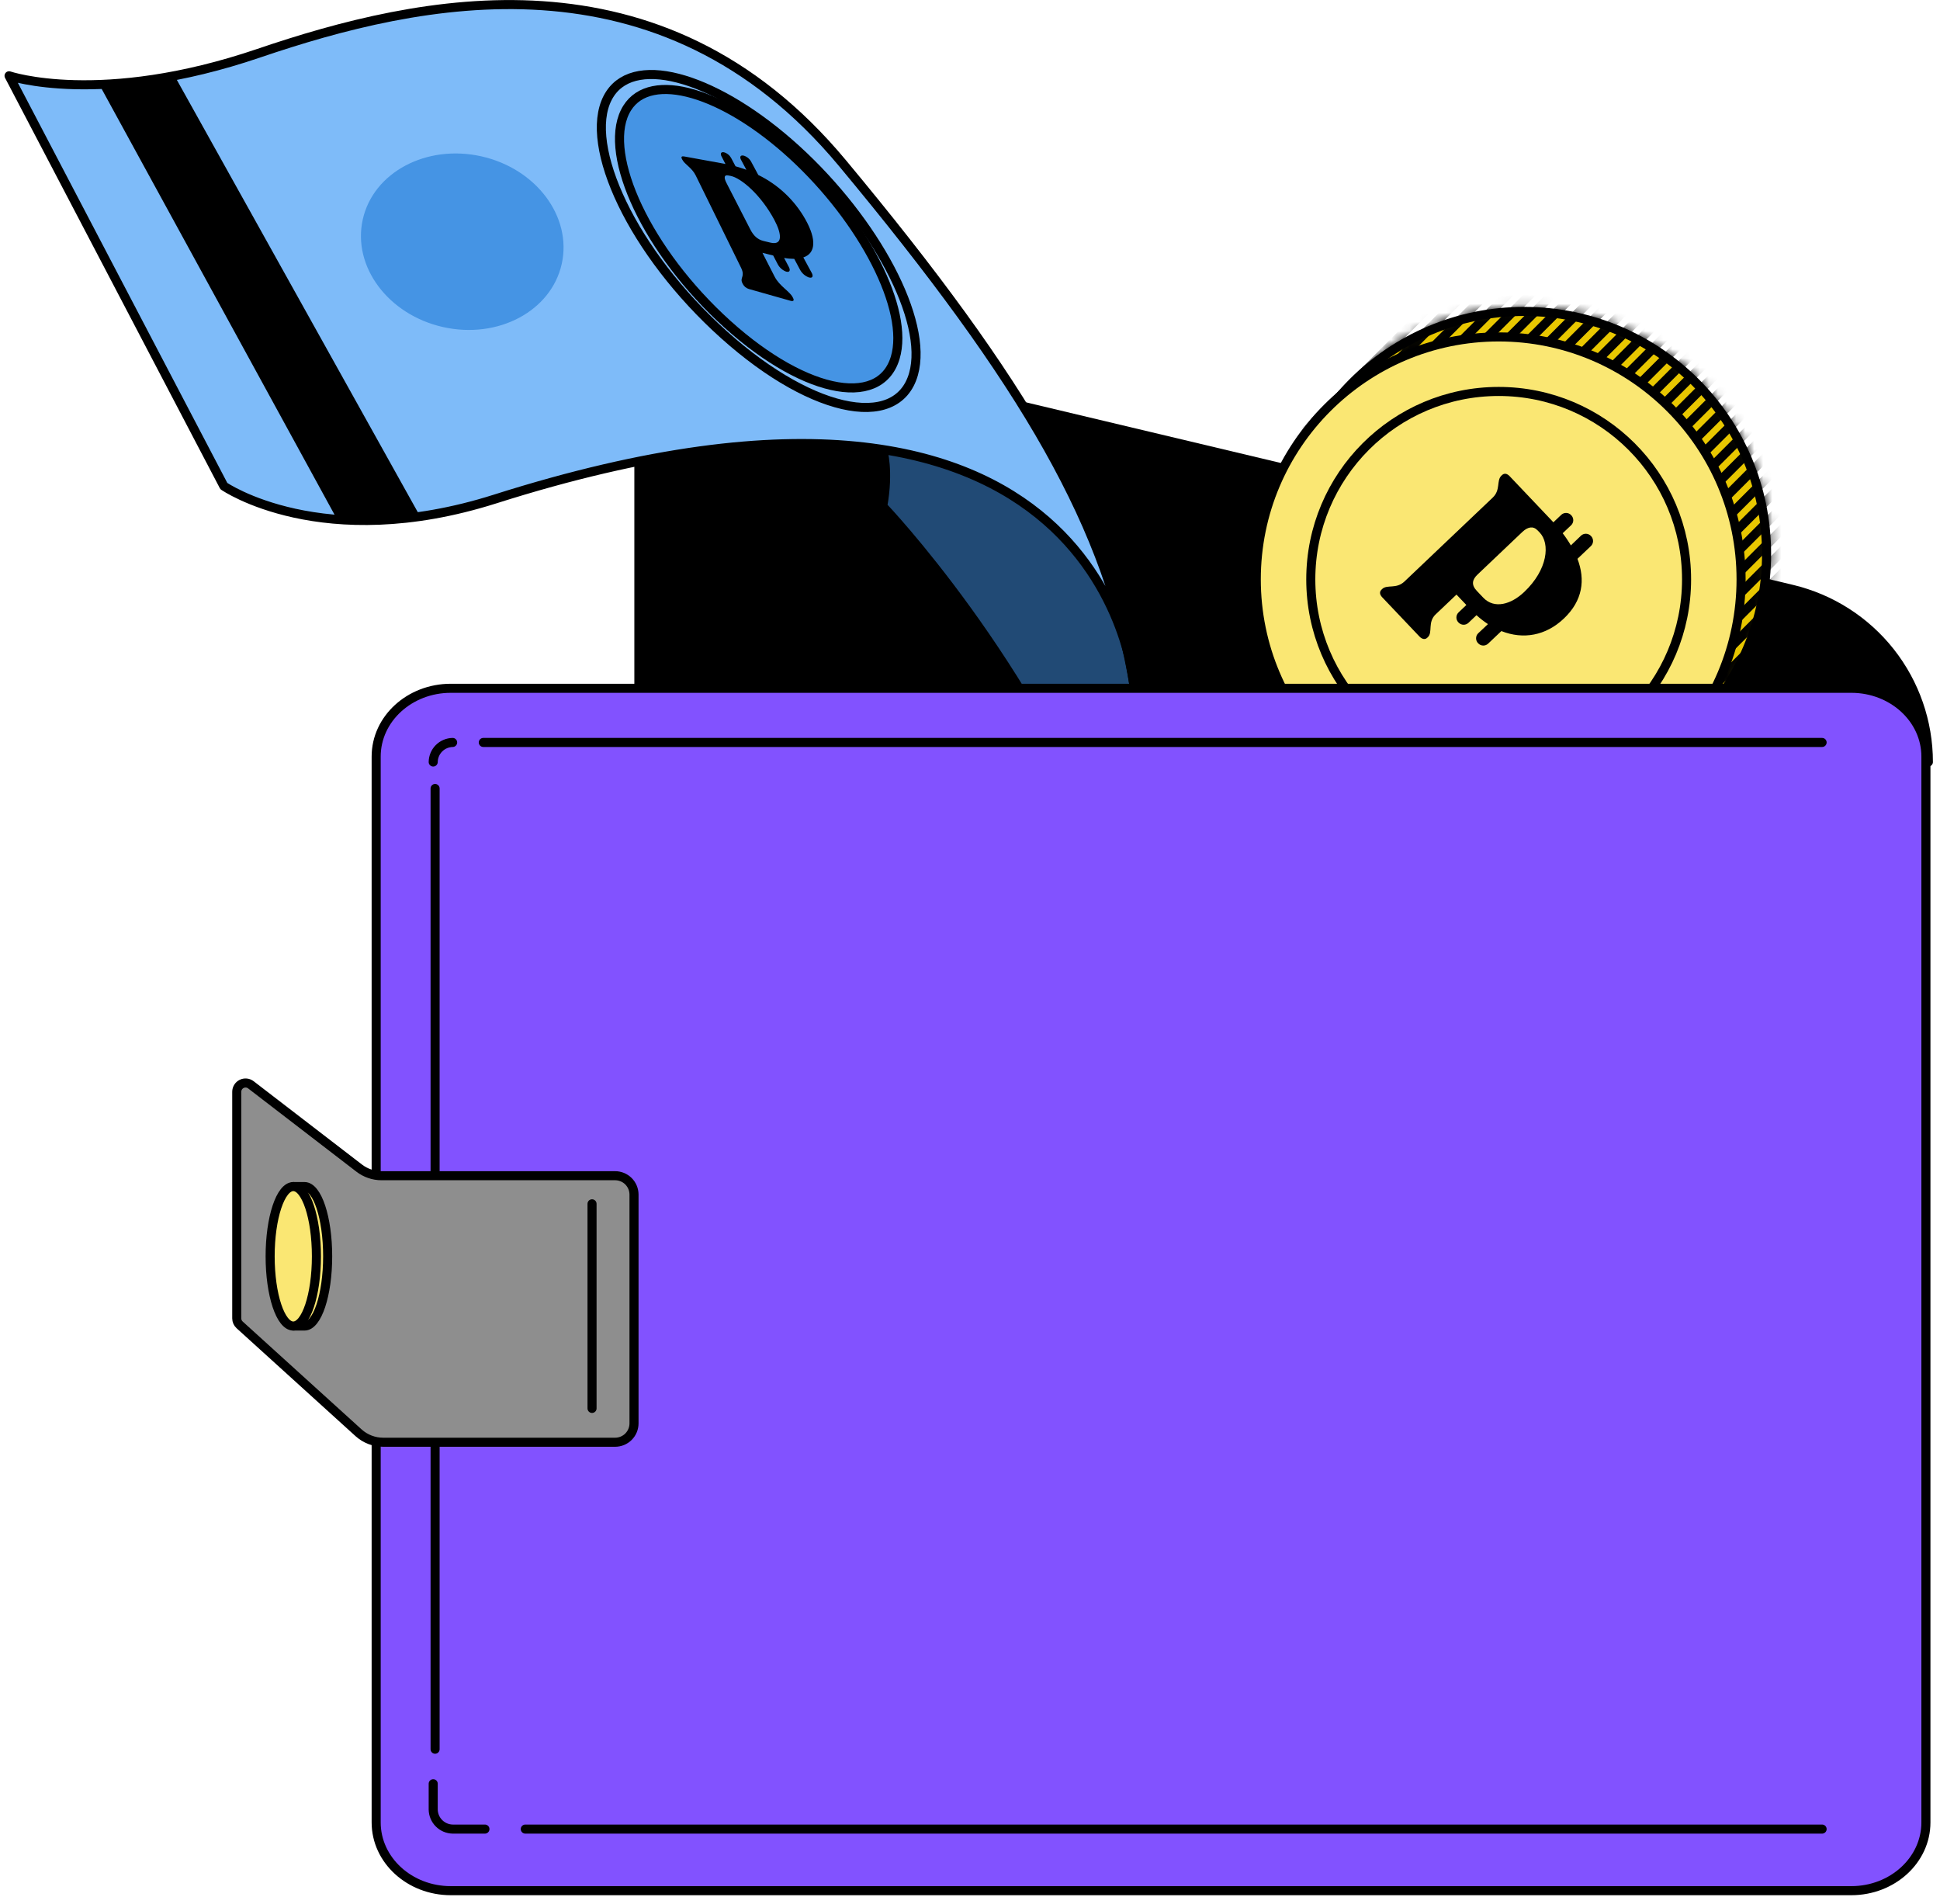 <svg width="214" height="210" viewBox="0 0 214 210" fill="none" xmlns="http://www.w3.org/2000/svg">
<path d="M212.718 84.035C212.718 79.631 211.232 75.355 208.502 71.899C205.771 68.443 201.955 66.009 197.671 64.989L78.729 36.688C77.744 36.453 76.719 36.443 75.73 36.661C74.741 36.879 73.814 37.318 73.02 37.946C72.225 38.573 71.583 39.373 71.142 40.284C70.701 41.196 70.472 42.195 70.474 43.208V75.829" fill="black"/>
<path d="M212.718 84.035C212.718 79.631 211.232 75.355 208.502 71.899C205.771 68.443 201.955 66.009 197.671 64.989L78.729 36.688C77.744 36.453 76.719 36.443 75.73 36.661C74.741 36.879 73.814 37.318 73.02 37.946C72.225 38.573 71.583 39.373 71.142 40.284C70.701 41.196 70.472 42.195 70.474 43.208V75.829" stroke="black" stroke-miterlimit="10" stroke-linecap="round" stroke-linejoin="round"/>
<path d="M168.13 87.823C182.898 87.823 194.869 75.851 194.869 61.084C194.869 46.316 182.898 34.345 168.13 34.345C153.363 34.345 141.391 46.316 141.391 61.084C141.391 75.851 153.363 87.823 168.13 87.823Z" fill="#E8C700" stroke="black" stroke-miterlimit="10" stroke-linecap="round" stroke-linejoin="round"/>
<mask id="mask0_236_410" style="mask-type:alpha" maskUnits="userSpaceOnUse" x="140" y="33" width="56" height="56">
<path d="M168.13 87.823C182.898 87.823 194.869 75.851 194.869 61.084C194.869 46.316 182.898 34.345 168.13 34.345C153.363 34.345 141.391 46.316 141.391 61.084C141.391 75.851 153.363 87.823 168.13 87.823Z" fill="#F4C749" stroke="black" stroke-miterlimit="10" stroke-linecap="round" stroke-linejoin="round"/>
</mask>
<g mask="url(#mask0_236_410)">
<path d="M212.043 55.116L161.638 105.522" stroke="black" stroke-miterlimit="10" stroke-linecap="round" stroke-linejoin="round"/>
<path d="M210.822 53.895L160.416 104.303" stroke="black" stroke-miterlimit="10" stroke-linecap="round" stroke-linejoin="round"/>
<path d="M209.603 52.673L159.195 103.082" stroke="black" stroke-miterlimit="10" stroke-linecap="round" stroke-linejoin="round"/>
<path d="M208.382 51.455L157.976 101.86" stroke="black" stroke-miterlimit="10" stroke-linecap="round" stroke-linejoin="round"/>
<path d="M207.163 50.233L156.755 100.642" stroke="black" stroke-miterlimit="10" stroke-linecap="round" stroke-linejoin="round"/>
<path d="M205.942 49.014L155.533 99.42" stroke="black" stroke-miterlimit="10" stroke-linecap="round" stroke-linejoin="round"/>
<path d="M204.721 47.793L154.315 98.199" stroke="black" stroke-miterlimit="10" stroke-linecap="round" stroke-linejoin="round"/>
<path d="M203.502 46.572L153.093 96.98" stroke="black" stroke-miterlimit="10" stroke-linecap="round" stroke-linejoin="round"/>
<path d="M202.28 45.353L151.872 95.759" stroke="black" stroke-miterlimit="10" stroke-linecap="round" stroke-linejoin="round"/>
<path d="M201.059 44.132L150.653 94.54" stroke="black" stroke-miterlimit="10" stroke-linecap="round" stroke-linejoin="round"/>
<path d="M199.841 42.91L149.432 93.319" stroke="black" stroke-miterlimit="10" stroke-linecap="round" stroke-linejoin="round"/>
<path d="M198.619 41.692L148.211 92.097" stroke="black" stroke-miterlimit="10" stroke-linecap="round" stroke-linejoin="round"/>
<path d="M197.398 40.47L146.992 90.879" stroke="black" stroke-miterlimit="10" stroke-linecap="round" stroke-linejoin="round"/>
<path d="M196.179 39.249L145.771 89.657" stroke="black" stroke-miterlimit="10" stroke-linecap="round" stroke-linejoin="round"/>
<path d="M194.957 38.03L144.552 88.436" stroke="black" stroke-miterlimit="10" stroke-linecap="round" stroke-linejoin="round"/>
<path d="M193.736 36.809L143.33 87.217" stroke="black" stroke-miterlimit="10" stroke-linecap="round" stroke-linejoin="round"/>
<path d="M192.518 35.587L142.109 85.996" stroke="black" stroke-miterlimit="10" stroke-linecap="round" stroke-linejoin="round"/>
<path d="M191.296 34.369L140.89 84.775" stroke="black" stroke-miterlimit="10" stroke-linecap="round" stroke-linejoin="round"/>
<path d="M190.078 33.148L139.669 83.556" stroke="black" stroke-miterlimit="10" stroke-linecap="round" stroke-linejoin="round"/>
<path d="M188.856 31.926L138.448 82.335" stroke="black" stroke-miterlimit="10" stroke-linecap="round" stroke-linejoin="round"/>
<path d="M187.635 30.707L137.229 81.113" stroke="black" stroke-miterlimit="10" stroke-linecap="round" stroke-linejoin="round"/>
<path d="M186.416 29.486L136.007 79.895" stroke="black" stroke-miterlimit="10" stroke-linecap="round" stroke-linejoin="round"/>
<path d="M185.195 28.267L134.786 78.673" stroke="black" stroke-miterlimit="10" stroke-linecap="round" stroke-linejoin="round"/>
<path d="M183.973 27.046L133.567 77.452" stroke="black" stroke-miterlimit="10" stroke-linecap="round" stroke-linejoin="round"/>
<path d="M182.755 25.825L132.346 76.233" stroke="black" stroke-miterlimit="10" stroke-linecap="round" stroke-linejoin="round"/>
<path d="M181.533 24.606L131.125 75.011" stroke="black" stroke-miterlimit="10" stroke-linecap="round" stroke-linejoin="round"/>
<path d="M180.312 23.384L129.906 73.793" stroke="black" stroke-miterlimit="10" stroke-linecap="round" stroke-linejoin="round"/>
<path d="M179.093 22.163L128.685 72.572" stroke="black" stroke-miterlimit="10" stroke-linecap="round" stroke-linejoin="round"/>
<path d="M177.872 20.944L127.463 71.35" stroke="black" stroke-miterlimit="10" stroke-linecap="round" stroke-linejoin="round"/>
<path d="M176.65 19.723L126.245 70.132" stroke="black" stroke-miterlimit="10" stroke-linecap="round" stroke-linejoin="round"/>
<path d="M175.432 18.502L125.023 68.91" stroke="black" stroke-miterlimit="10" stroke-linecap="round" stroke-linejoin="round"/>
<path d="M174.21 17.283L123.804 67.689" stroke="black" stroke-miterlimit="10" stroke-linecap="round" stroke-linejoin="round"/>
</g>
<path d="M165.318 90.635C180.085 90.635 192.057 78.663 192.057 63.896C192.057 49.128 180.085 37.157 165.318 37.157C150.55 37.157 138.579 49.128 138.579 63.896C138.579 78.663 150.55 90.635 165.318 90.635Z" fill="#FAE773" stroke="black" stroke-miterlimit="10" stroke-linecap="round" stroke-linejoin="round"/>
<path d="M165.318 84.622C176.765 84.622 186.044 75.343 186.044 63.896C186.044 52.45 176.765 43.17 165.318 43.17C153.871 43.17 144.592 52.45 144.592 63.896C144.592 75.343 153.871 84.622 165.318 84.622Z" fill="#FAE773" stroke="black" stroke-miterlimit="10" stroke-linecap="round" stroke-linejoin="round"/>
<path d="M172.509 68.214C174.591 66.24 174.893 63.944 174.009 61.627L175.488 60.224C175.637 60.083 175.723 59.888 175.729 59.684C175.734 59.479 175.658 59.28 175.517 59.131L175.491 59.102C175.349 58.953 175.155 58.867 174.95 58.862C174.745 58.857 174.546 58.934 174.398 59.075L173.281 60.146C173.009 59.681 172.707 59.234 172.378 58.807L173.308 57.926C173.456 57.785 173.542 57.591 173.547 57.386C173.552 57.182 173.475 56.984 173.334 56.836L173.308 56.806C173.167 56.658 172.973 56.572 172.768 56.567C172.564 56.562 172.366 56.639 172.218 56.779L171.35 57.602C171.299 57.548 171.253 57.492 171.202 57.438L166.52 52.507C166.239 52.213 165.931 52.164 165.693 52.389L165.612 52.464C165.058 53 165.554 54.029 164.662 54.875L154.925 64.129C154.012 64.994 153.024 64.429 152.469 64.954L152.389 65.032C152.153 65.257 152.183 65.567 152.464 65.862L156.602 70.22C156.87 70.488 157.194 70.563 157.43 70.338L157.51 70.263C158.065 69.727 157.457 68.618 158.367 67.753L160.663 65.573L161.755 66.719L160.896 67.536C160.822 67.606 160.762 67.689 160.721 67.782C160.68 67.875 160.657 67.975 160.654 68.076C160.651 68.178 160.669 68.279 160.705 68.374C160.741 68.469 160.796 68.555 160.866 68.629L160.893 68.656C160.963 68.73 161.046 68.789 161.139 68.83C161.232 68.872 161.332 68.895 161.433 68.897C161.535 68.9 161.636 68.883 161.731 68.846C161.826 68.81 161.912 68.755 161.986 68.685L162.87 67.844C163.266 68.204 163.689 68.533 164.137 68.827L163.065 69.834C162.917 69.975 162.83 70.169 162.825 70.373C162.819 70.578 162.895 70.776 163.036 70.924L163.065 70.954C163.206 71.102 163.4 71.188 163.605 71.193C163.809 71.198 164.007 71.121 164.155 70.981L165.615 69.596C168.026 70.547 170.514 70.11 172.509 68.214ZM163.606 65.9L162.91 65.166C162.289 64.512 162.374 63.936 162.996 63.352L167.945 58.649C168.54 58.087 169.143 58.004 169.574 58.459L169.842 58.727C171.01 59.953 170.742 62.806 168.149 65.27C166.711 66.647 164.836 67.207 163.606 65.9Z" fill="black"/>
<path d="M97.373 49.599C97.373 49.599 98.086 51.913 97.373 55.832C97.373 55.832 113.76 72.933 122.58 96.276C122.58 96.276 125.794 88.26 125.162 76.056C125.162 76.056 123.737 65.903 120.073 59.847C116.409 53.791 103.33 45.951 103.33 45.951L98.876 45.238L97.373 49.599Z" fill="#214A75" stroke="black" stroke-miterlimit="10" stroke-linecap="round" stroke-linejoin="round"/>
<path d="M125.162 76.051C125.162 76.051 122.728 33.415 54.62 55.03C35.504 61.097 24.691 53.605 24.691 53.605L1 8.358C1 8.358 11.095 11.803 28.551 5.865C46.228 -0.146 72.85 -6.129 92.919 17.977C112.989 42.083 122.61 58.357 125.162 76.051Z" fill="#7EBBF9" stroke="black" stroke-miterlimit="10" stroke-linecap="round" stroke-linejoin="round"/>
<path d="M78.938 36.067C69.105 26.819 64.091 15.175 67.3 10.335C70.246 5.878 79.297 8.704 87.82 16.45C96.506 24.349 102.439 35.344 100.77 41.25C98.946 47.692 88.993 45.525 78.938 36.067Z" stroke="black" stroke-miterlimit="10" stroke-linecap="round" stroke-linejoin="round"/>
<path d="M98.747 39.469C97.012 45.214 88.237 43.339 79.433 35.004C70.798 26.826 66.365 16.41 69.18 11.918C71.794 7.748 79.854 10.161 87.463 17.155C95.196 24.263 100.354 34.149 98.747 39.469Z" fill="#4594E4" stroke="black" stroke-miterlimit="10" stroke-linecap="round" stroke-linejoin="round"/>
<path d="M88.84 24.191C87.646 22.07 85.834 20.362 83.647 19.295L82.843 17.803C82.661 17.484 82.359 17.251 82.005 17.155H81.975C81.681 17.104 81.576 17.31 81.737 17.613L82.331 18.724C81.935 18.577 81.528 18.456 81.134 18.336L80.652 17.422C80.567 17.269 80.453 17.133 80.314 17.025C80.177 16.916 80.018 16.836 79.849 16.79H79.822C79.538 16.742 79.433 16.943 79.589 17.243L80.025 18.087L79.878 18.055L75.459 17.251C75.191 17.206 75.11 17.307 75.22 17.519L75.255 17.594C75.523 18.13 76.326 18.494 76.747 19.354L81.737 29.51C82.24 30.536 81.582 30.582 81.887 31.216L81.932 31.308C82.001 31.445 82.098 31.567 82.216 31.664C82.335 31.762 82.473 31.834 82.621 31.875L87.201 33.172C87.504 33.258 87.632 33.153 87.485 32.866L87.434 32.77C87.091 32.106 85.99 31.562 85.444 30.499L84.105 27.882L85.291 28.179L85.8 29.157C86.002 29.529 86.334 29.815 86.732 29.96H86.762C87.094 30.046 87.209 29.824 87.029 29.465L86.494 28.444C86.863 28.513 87.238 28.548 87.613 28.549L88.272 29.784C88.487 30.165 88.832 30.456 89.245 30.603H89.277C89.62 30.694 89.737 30.466 89.544 30.1L88.615 28.388C89.962 27.946 90.107 26.446 88.84 24.191ZM84.983 26.757L84.231 26.577C83.566 26.417 83.119 25.988 82.776 25.321L80.132 20.168C79.827 19.576 79.886 19.268 80.312 19.348L80.58 19.396C81.748 19.619 83.939 21.488 85.42 24.255C86.253 25.822 86.357 27.084 84.983 26.757Z" fill="black"/>
<path d="M10.975 9.368L37.223 57.347C40.276 57.404 43.329 57.285 46.368 56.991L19.288 8.417C19.288 8.417 14.181 9.368 10.975 9.368Z" fill="black"/>
<path d="M61.963 29.11C63.126 23.911 59.156 18.596 53.096 17.241C47.036 15.885 41.18 19.001 40.017 24.201C38.854 29.401 42.824 34.715 48.884 36.071C54.944 37.426 60.8 34.31 61.963 29.11Z" fill="#4594E4"/>
<path d="M204.215 75.906H49.725C45.18 75.906 41.495 79.278 41.495 83.436V200.977C41.495 205.136 45.18 208.507 49.725 208.507H204.215C208.761 208.507 212.446 205.136 212.446 200.977V83.436C212.446 79.278 208.761 75.906 204.215 75.906Z" fill="#8252FF" stroke="black" stroke-miterlimit="10" stroke-linecap="round" stroke-linejoin="round"/>
<path d="M47.787 84.035C47.795 83.468 48.023 82.926 48.422 82.524C48.822 82.121 49.363 81.891 49.93 81.879" stroke="black" stroke-miterlimit="10" stroke-linecap="round" stroke-linejoin="round"/>
<path d="M47.995 192.907L47.995 90.101L47.995 86.957" stroke="black" stroke-miterlimit="10" stroke-linecap="round" stroke-linejoin="round"/>
<path d="M53.492 201.715H49.93C49.362 201.703 48.821 201.472 48.422 201.069C48.022 200.666 47.794 200.123 47.787 199.556V196.714" stroke="black" stroke-miterlimit="10" stroke-linecap="round" stroke-linejoin="round"/>
<path d="M200.995 201.715H57.944" stroke="black" stroke-miterlimit="10" stroke-linecap="round" stroke-linejoin="round"/>
<path d="M53.313 81.879H200.995" stroke="black" stroke-miterlimit="10" stroke-linecap="round" stroke-linejoin="round"/>
<path d="M42.275 159.053H67.859C68.41 159.052 68.938 158.833 69.328 158.443C69.717 158.054 69.937 157.526 69.938 156.975V131.739C69.937 131.188 69.717 130.66 69.328 130.27C68.938 129.881 68.41 129.662 67.859 129.66H42.087C41.196 129.66 40.33 129.365 39.623 128.822L27.675 119.635C27.531 119.525 27.36 119.457 27.18 119.44C27.001 119.422 26.82 119.455 26.658 119.534C26.496 119.614 26.359 119.737 26.264 119.89C26.168 120.043 26.117 120.22 26.116 120.401V145.393C26.116 145.529 26.144 145.662 26.199 145.786C26.254 145.91 26.334 146.02 26.435 146.111L39.559 158.014C40.304 158.685 41.272 159.055 42.275 159.053Z" fill="#8E8E8E" stroke="black" stroke-miterlimit="10" stroke-linecap="round" stroke-linejoin="round"/>
<path d="M65.307 132.759V155.323" stroke="black" stroke-miterlimit="10" stroke-linecap="round" stroke-linejoin="round"/>
<path d="M32.352 130.858H33.592C35.001 130.858 36.144 134.302 36.144 138.547C36.144 142.793 35.001 146.237 33.592 146.237H32.343" fill="#FAE773"/>
<path d="M32.352 130.858H33.592C35.001 130.858 36.144 134.302 36.144 138.547C36.144 142.793 35.001 146.237 33.592 146.237H32.343" stroke="black" stroke-miterlimit="10" stroke-linecap="round" stroke-linejoin="round"/>
<path d="M32.351 146.237C33.761 146.237 34.904 142.794 34.904 138.548C34.904 134.301 33.761 130.858 32.351 130.858C30.941 130.858 29.799 134.301 29.799 138.548C29.799 142.794 30.941 146.237 32.351 146.237Z" fill="#FAE773" stroke="black" stroke-miterlimit="10" stroke-linecap="round" stroke-linejoin="round"/>
</svg>
